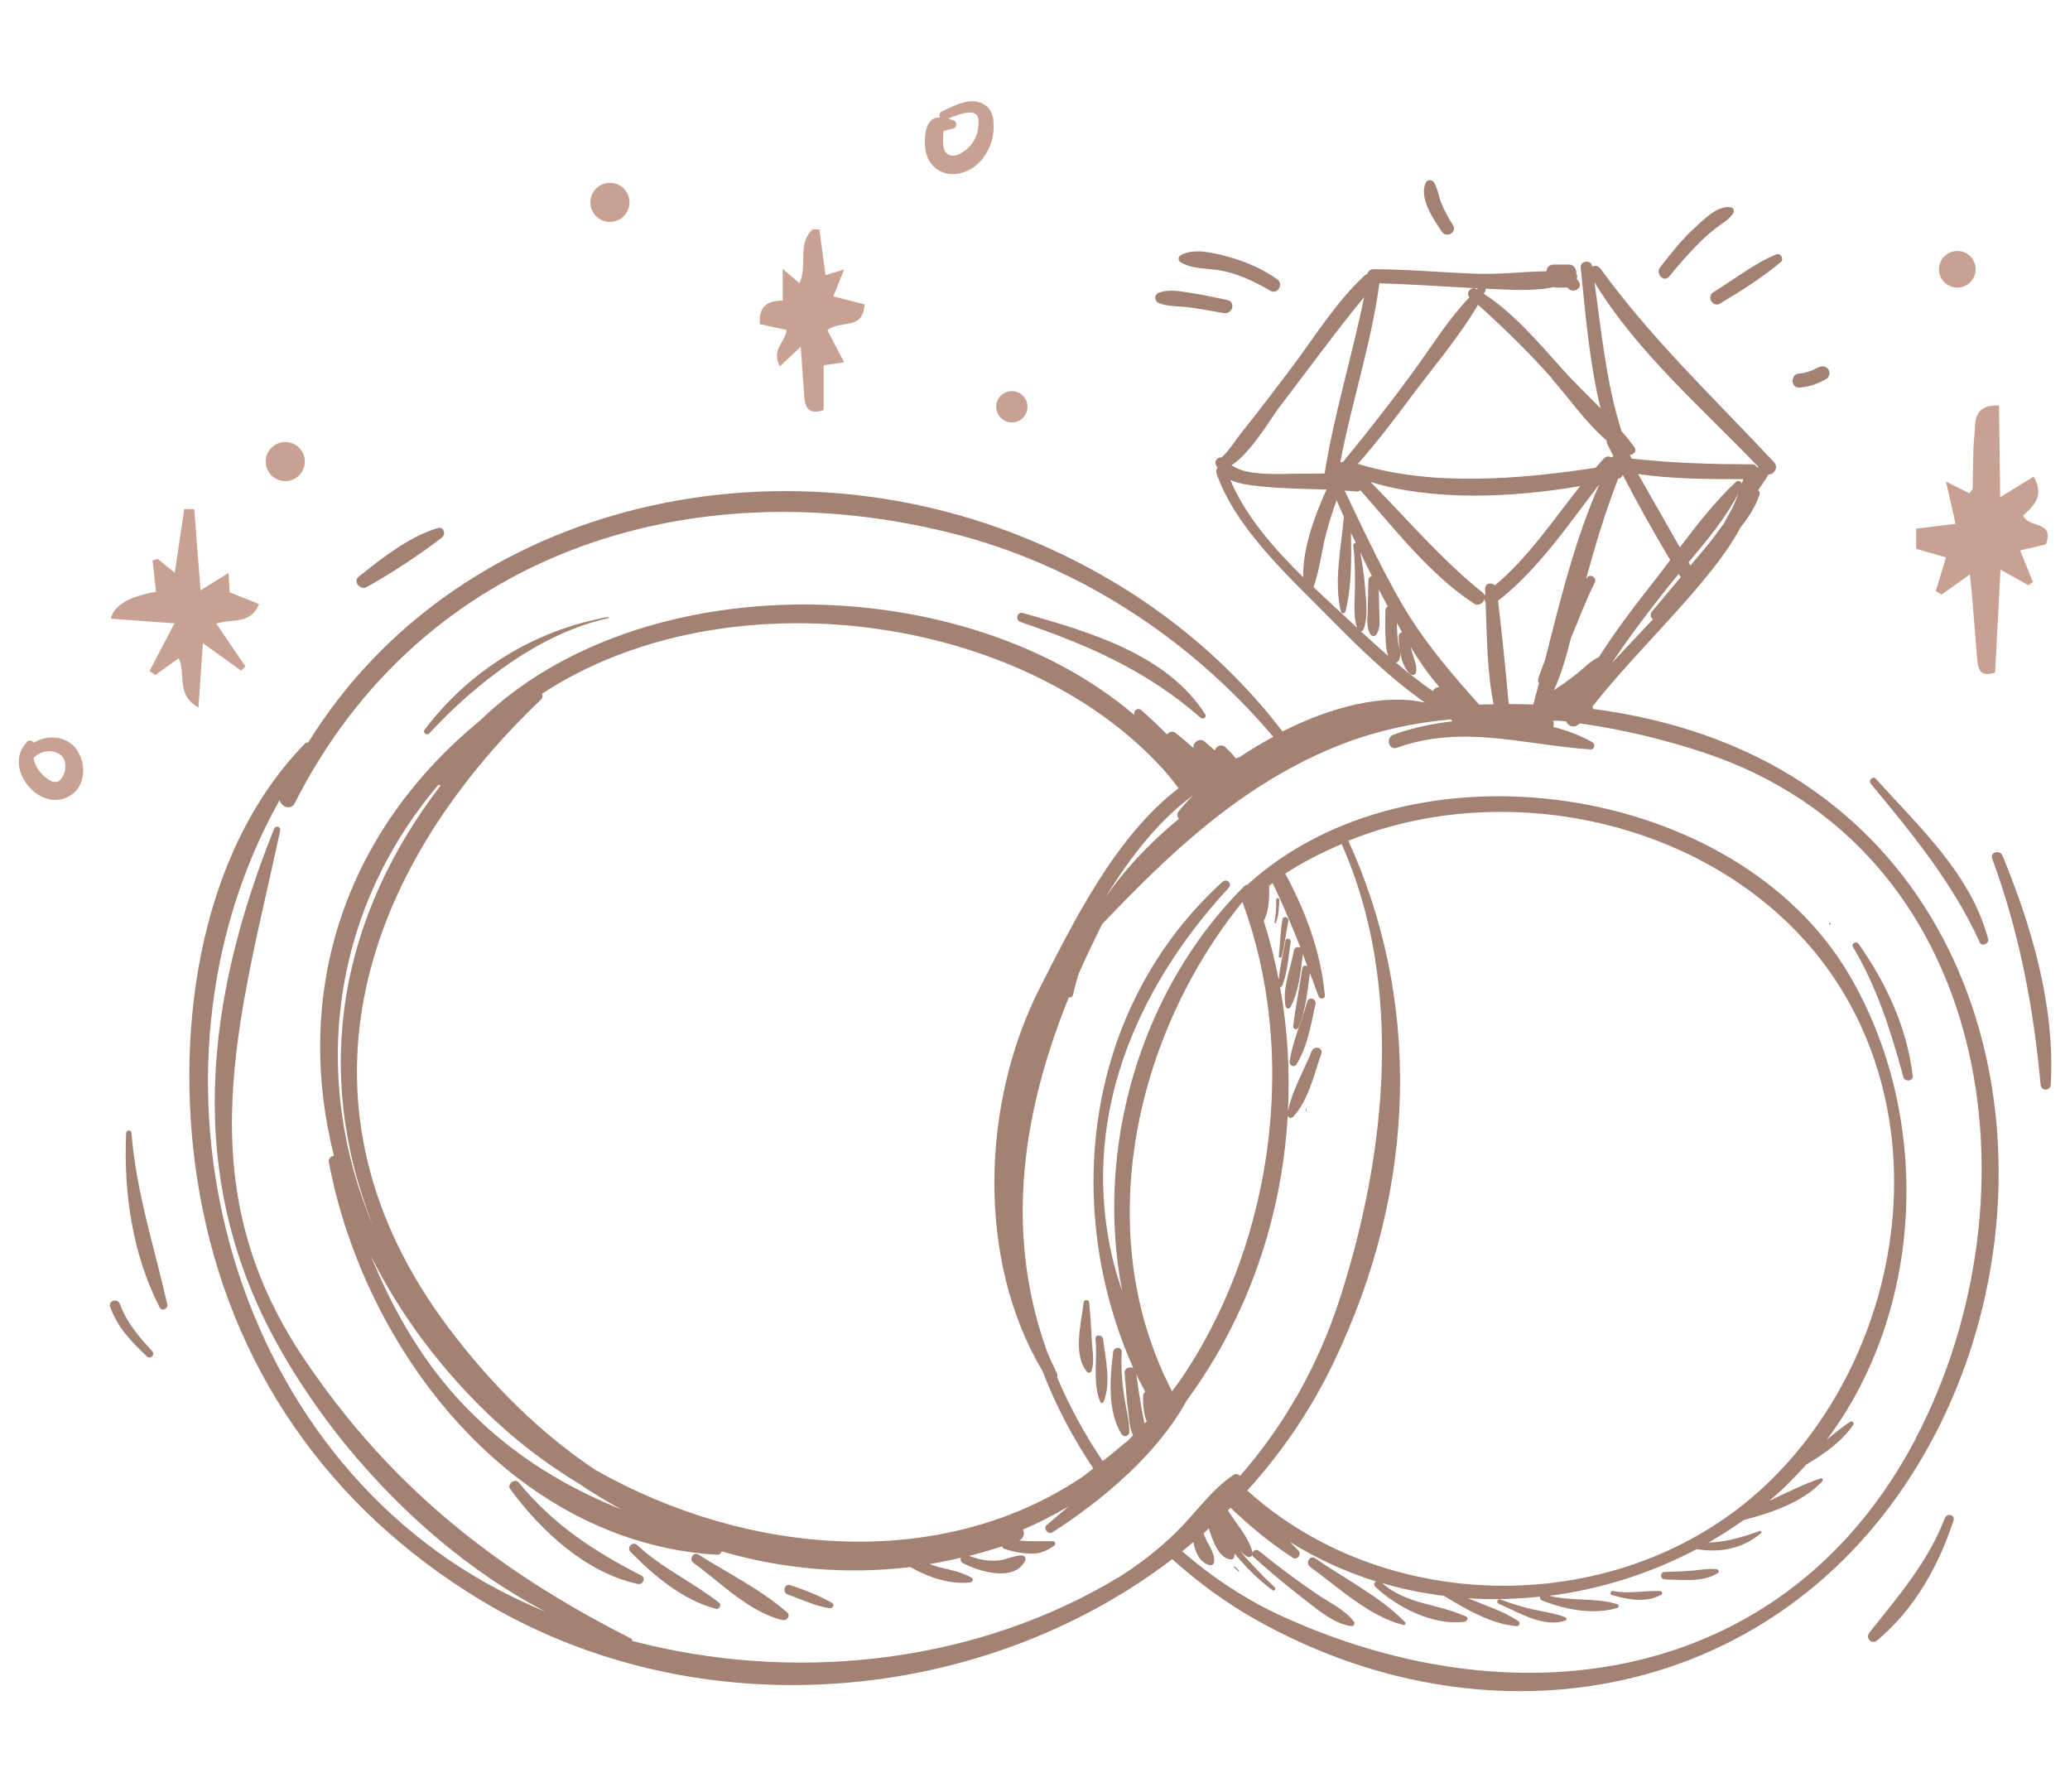 <?xml version="1.0" encoding="UTF-8"?><svg id="uuid-59c9408e-fc7e-43df-934c-6c60af3af729" xmlns="http://www.w3.org/2000/svg" xmlns:xlink="http://www.w3.org/1999/xlink" viewBox="0 0 220.36 190.78"><defs><clipPath id="uuid-4b32e794-476a-44f6-8798-5eed9e326e54"><rect width="220.36" height="190.78" style="fill:none; stroke-width:0px;"/></clipPath></defs><g id="uuid-076ecc08-6757-4300-8ae8-cb8f682ba40e"><g style="clip-path:url(#uuid-4b32e794-476a-44f6-8798-5eed9e326e54);"><path d="M130.24,28.85c1.77.39,3.43,1.17,4.97,2.09.8.48,1.49-.72.73-1.24-1.64-1.12-3.36-1.88-5.27-2.39-1.51-.4-3.61-.95-5.01-.12-.27.16-.26.54,0,.71,1.3.82,3.09.61,4.58.95Z" style="fill:#a38274; fill-rule:evenodd; stroke-width:0px;"/><path d="M123.39,32.27c.97.39,2.11.3,3.15.44,1.26.17,2.5.39,3.75.62.9.16,1.3-1.19.38-1.39-1.24-.27-2.47-.53-3.72-.73-1.14-.18-2.46-.47-3.56-.06-.56.21-.54.9,0,1.12Z" style="fill:#a38274; fill-rule:evenodd; stroke-width:0px;"/><path d="M154.67,23.96c-.47-.74-.89-1.5-1.22-2.3-.3-.74-.38-1.54-.78-2.23-.18-.31-.72-.35-.88,0-.78,1.63.81,3.91,1.7,5.23.49.73,1.67.06,1.19-.7Z" style="fill:#a38274; fill-rule:evenodd; stroke-width:0px;"/><path d="M177.7,29.42c1.01-1.23,2.04-2.42,3.16-3.54.68-.69,1.41-1.32,2.2-1.89.57-.41,1.09-.71,1.46-1.32.17-.29-.05-.61-.37-.63-1.41-.09-2.73,1.29-3.7,2.17-1.4,1.26-2.57,2.76-3.72,4.24-.54.69.4,1.67.98.98Z" style="fill:#a38274; fill-rule:evenodd; stroke-width:0px;"/><path d="M183.11,32.31c2.24-1.34,4.47-2.75,6.47-4.42.36-.3-.03-1.01-.48-.82-2.42,1.01-4.47,2.66-6.7,4.03-.77.47-.07,1.68.71,1.21Z" style="fill:#a38274; fill-rule:evenodd; stroke-width:0px;"/><path d="M191.55,41.25c1.02-.05,1.94-.4,2.84-.89.23-.12.36-.38.36-.63,0-.41-.29-.74-.73-.74-.34,0-.7.24-1,.38-.47.21-.95.35-1.47.38-.96.06-.97,1.55,0,1.5Z" style="fill:#a38274; fill-rule:evenodd; stroke-width:0px;"/><path d="M131.37,166.83c.16.15.31.3.47.45.04.04.11-.02.07-.07-.15-.16-.3-.31-.45-.47-.05-.05-.14.03-.08.08Z" style="fill:#a38274; fill-rule:evenodd; stroke-width:0px;"/><path d="M191.98,83.4c-6.59-4.36-14.39-6.9-22.39-7.94,0-.09-.03-.17-.07-.25,3.64-4.62,7.92-8.74,11.68-13.27,1.43-1.72,2.96-3.69,4.1-5.82.86-1.1,1.63-2.26,2.02-3.5.05-.17-.03-.33-.17-.43.37-.55.79-1.1,1.11-1.68.58,0,1.11-.76.59-1.32-6.35-6.78-12.99-13.06-18.48-20.6-.23-.32-.61-.35-.88-.21,0-.02,0-.05-.01-.08-.11-.69-1.28-.53-1.21.16.51,5.02.93,10.09,2.11,14.99-1.41-1.43-2.87-2.82-4.14-4.25-2.51-2.81-5.1-5.85-8.28-7.94.05-.1.11-.2.16-.29.04-.08.04-.17.03-.25.1,0,.19.01.29.02,2.19.09,4.76.3,7.03-.19.06.02.11.06.18.06.4,0,.8-.01,1.2,0l.02.02s.06.06.17.15c.53.43,1.49-.14,1.02-.79-.08-.11-.14-.24-.22-.36.12-.16.08-.37-.05-.51.1-.44-.26-.96-.75-.96-.55,0-1.1-.01-1.66,0-.25,0-.55.14-.66.38-.06.13-.08.23-.09.33-2.52.05-5.1.36-7.6.26-3.61-.13-7.2-.47-10.81-.47-.38,0-.6.23-.67.51-.1.03-.2.08-.3.17-3.06,2.83-5.44,6.74-7.94,10.04-1.67,2.2-3.33,4.4-5.06,6.55-.44.55-1.59,2.27-2.19,2.74-.39-.01-.8.3-.64.76.05.15.13.26.2.39-.13.12-.21.29-.13.52,1.98,5.88,7.91,11.22,12.12,15.5,2.97,3.01,6.36,6.34,10.09,8.95-4.46-1.01-10.1.5-15.17,3.07-6.72-8.76-15.98-15.97-27.57-20.67-27.35-11.07-60.57-3.3-76.15,21.84-.13-.01-.25.01-.35.12-11.68,11.97-14.01,31.73-11.26,47.61,3.23,18.65,13.74,33.71,29.89,43.51,22.99,13.94,53.2,11.34,73.7-4.31,2.68,2.41,5.62,4.59,8.88,6.43,24.16,13.61,53.26,9.02,68.95-14.06,15.81-23.24,13.79-58.76-10.64-74.93ZM167.85,71.72c-.78.63-1.61,1.2-2.44,1.76.81-1.74,1.35-3.67,1.82-5.56.84-1.98,1.59-4.02,2.53-5.89.28-.56-.51-1.04-.85-.5-.02.04-.04.07-.07.11.99-3.62,2.06-7.19,3.42-10.69.01,0,.03,0,.04,0,.26-.06.39-.22.45-.4,1.59,3.07,3.28,6.1,5.05,9.06-.79,1.05-1.57,2.09-2.37,3.09-1.85,2.34-3.62,4.73-5.22,7.24-.89.4-1.64,1.21-2.38,1.81ZM163.83,72.72c-.2.76-.4,1.52-.6,2.27-.88-.03-1.75-.05-2.62-.05-.33-3.66-.7-7.33-1.14-10.98,4.34-3.42,7.44-8.06,10.79-12.41-2.59,5.83-4.21,12.47-5.79,18.73-.26.66-.52,1.33-.72,1.99-.06.19,0,.34.09.45ZM158.09,62.7c.01.18.02.36.03.54-.03.06-.06.12-.07.18-.03-.12-.09-.23-.2-.33-4.41-3.53-8.01-7.8-11.95-11.79,6.7,2.07,15.22,1.66,22.32.44-2.91,3.64-5.48,7.56-9.08,10.57-.35-.35-1.07-.25-1.03.38ZM159.02,74.97c-.52.01-1.04.01-1.56.03-3.16-3.55-6-6.84-8.41-11.05-1.95-3.42-3.64-6.98-5.34-10.53,0-.08-.04-.14-.08-.18-.16-.34-.32-.68-.49-1.02.41.03.81.05,1.22.09.2.02.35-.03.46-.12,3.77,4.24,7.39,8.97,12.11,12.07.44.29.95-.04,1.09-.46.02.1.07.2.12.28.16,3.6.14,7.34.86,10.88ZM175.95,65.93c-1.44,1.55-2.91,3.07-4.34,4.61,1.86-2.77,3.86-5.44,5.96-8.06.37-.46.75-.92,1.14-1.39.07.12.14.23.21.35-1.02,1.21-2.03,2.42-3.05,3.63-.25.3-.15.66.08.86ZM184.38,54.15c-.25.44-.49.87-.74,1.31-.03.06-.04.12-.06.17-.57.79-1.14,1.58-1.73,2.3-.62.77-1.27,1.51-1.9,2.27-.07-.12-.13-.23-.2-.35,1.97-2.32,3.96-4.72,5.33-7.37-.2.58-.45,1.12-.7,1.67ZM185.43,51.46c-.1-.24-.4-.38-.65-.15-2.18,2.05-4.09,4.49-5.95,6.95-1.48-2.6-2.96-5.2-4.45-7.8,3.7.53,7.48.55,11.2.54-.04.16-.11.3-.15.45ZM169.73,30.03c4.52,7.46,11.46,13.38,17.44,19.65-.03.03-.06.07-.09.1-.12-.2-.31-.36-.62-.36-4.3,0-8.54-.13-12.79-.61-.05-.13-.1-.27-.15-.4.39-.03.76-.39.48-.79-.42-.6-.9-1.17-1.39-1.74-1.62-5.12-2.13-10.53-2.87-15.85ZM165.17,40.28c1.75,1.96,3.66,4.74,5.88,6.62-.02.12-.01.25.06.39.21.41.43.82.64,1.24-.02.03-.03.06-.04.08-.09,0-.16.04-.23.07-.22-.13-.5-.13-.74.12-.3.32-.59.66-.88.99-8.16,1.23-17.44,2.02-25.31-.42,1.98-2.23,3.78-4.6,5.57-7,2.36-3.17,5.19-6.46,7.22-9.93,2.76,2.48,5.37,5.03,7.86,7.82ZM146.83,30.15c3.5.11,7,.36,10.51.54-.04.03-.07.08-.11.11-.03-.02-.05-.04-.08-.05-.55-.32-1.17.44-.72.89-2.23,2.31-4.01,5.21-5.88,7.78-2.43,3.33-4.95,6.57-7.58,9.74-.11,0-.21.02-.3.08,1.21-6.4,3.3-12.61,4.17-19.07ZM136.11,43.45c3.03-3.94,5.94-7.98,9.1-11.82-1.24,6.19-3.14,12.24-4.15,18.48,0,.02,0,.03,0,.05-.01.08-.03.16-.05.24-.92,0-1.84.03-2.68.02-1.68-.02-5.56.35-7.23-.91,1.92-1.12,4.35-5.19,5.01-6.06ZM130.98,51.08c1.04.49,2.35.59,3.43.71,2.26.23,4.53.23,6.8.32-1.32,2.94-2.53,6.25-2.48,9.33-3.11-3.06-6.14-6.5-7.75-10.35ZM142.49,64.98c-.86-.8-1.76-1.63-2.66-2.49.67-1.85.86-3.91,1.37-5.81.31-1.16.68-2.3,1.09-3.43.25.59.51,1.18.77,1.77-.29,3.33-1.08,6.87-.32,10.07.06.25.43.24.49,0,.66-2.62.65-5.55.58-8.38.16.36.35.71.52,1.07-.15.02-.29.13-.27.3.19,1.46.18,2.93.18,4.39,0,1.41-.22,2.98.22,4.34-.66-.62-1.32-1.23-1.96-1.83ZM144.87,67.2c.13-.01.25-.09.3-.24.5-1.39.24-3.04.14-4.49-.08-1.23-.29-2.45-.5-3.66.4.84.82,1.67,1.23,2.5-.2.06-.37.2-.37.46-.02,1-.04,1.99-.06,2.99-.02.92-.22,1.94.28,2.76.15.24.5.24.65,0,.44-.72.31-1.51.29-2.33-.02-.81-.04-1.62-.05-2.43.31.6.64,1.19.96,1.78-.15.09-.26.24-.26.47-.02,1.08-.04,2.16.04,3.23.03.48.07,1.09.26,1.58-.99-.87-1.96-1.74-2.91-2.62ZM148.59,70.51c.12-.01.24-.07.31-.19.36-.63,0-1.39-.08-2.07-.08-.64-.11-1.3-.13-1.95.18.31.36.64.56.97-.2.07-.36.24-.36.52.02,1.23.26,3.11,1.24,3.96.19.16.55.13.6-.16.11-.56-.03-.99-.21-1.52-.14-.4-.25-.8-.34-1.2.88,1.47,1.91,2.96,3.05,4.26-.29,0-.58.17-.69.44-1.35-.94-2.67-1.97-3.94-3.05ZM118.95,167.94c-.23.14-.46.29-.69.43-.22.13-.45.26-.68.39-14.74,8.33-33.23,10.36-50.26,5.91-.01-.11-.05-.22-.18-.28-14.43-7.31-25.68-16.24-34.79-29.79-12.59-18.71-6.84-36.12-2.52-56.2.09-.43-.49-.58-.65-.18-7.32,18.19-9.49,36.74.07,54.35,6.24,11.5,16.74,22.68,28.84,28.99-1.16-.48-2.3-.99-3.43-1.54-30.81-14.96-41.13-55.97-24.89-84.86.16.73,1.2,1.14,1.62.31,13.41-26.5,41.9-35.7,69.78-28.75,13.46,3.35,25.46,11.19,34.38,21.71-1.24.67-2.44,1.38-3.56,2.14-.16.05-.3.11-.45.16-.29-.43-.68-.8-1.06-1.17-.43-.43-1-.14-1.16.3-.37-.31-.73-.61-1.01-.87-.56-.54-1.32.01-1.28.61-.62-.54-1.24-1.08-1.88-1.58-.33-.26-.73-.11-.91.16-.88-.89-1.79-1.75-2.73-2.58-.42-.36-.91.08-.75.51-18.11-15.48-52.5-16.11-69.71.63-15.2,12.54-19.64,29.87-15.5,46.29-.31.03-.62.28-.54.69,3.78,20,19.5,40.45,41.29,41.77.29.02.45-.15.53-.36,6.43,1.88,13.22,2.5,20.07,1.67,1.94,1.1,4.28,1.88,6.37,1.64.26-.03.41-.37.14-.52-1.09-.62-2.34-.84-3.55-1.14-.31-.08-.6-.2-.91-.3,1.11-.18,2.23-.41,3.34-.67-.06.2-.03.44.19.56,1.69.89,5.44,2.06,6.64-.21.14-.26-.03-.6-.34-.6-.84.01-1.59.44-2.44.53-1.12.12-2.14-.09-3.17-.48,1.16-.29,2.32-.63,3.48-1.01.07.12.16.22.32.28.87.29,1.72.45,2.63.49,1.06.05,1.76-.25,2.61-.84.21-.14.14-.48-.13-.48-1.21-.02-2.41.06-3.6-.08.52-.22.62-.78.42-1.17,1.67-.69,3.28-1.54,4.86-2.45-.77.65-1.54,1.31-2.32,1.96-.44.37.14,1.1.61.79,5.41-3.5,11.13-8.29,14.3-14.05,6.51-8.86,10.12-19.49,10.73-30.28.1.21.36.32.57.11,1.64-1.72,2.23-4.53,3.01-6.72.23-.65-.77-.9-1.02-.28-.81,2.05-2.12,4.23-2.53,6.42.22-4.43-.05-8.87-.84-13.23.09,0,.19-.04.23-.15.58-1.47.66-3.11.9-4.66.06-.36-.49-.52-.55-.15-.25,1.39-.62,2.79-.72,4.2-.42-2.12-.94-4.22-1.6-6.29.58-1.04.59-2.57.58-3.62,0-.04-.02-.07-.02-.11.13-.1.26-.2.39-.29,1.08,2.24,2.04,4.54,2.96,6.87-.27-.11-.63-.05-.69.28-.34,1.9-1.28,4.04-.89,5.99.05.24.4.27.51.07.9-1.65,1.1-3.79,1.32-5.66.16.42.32.86.48,1.28-.23-.1-.5-.05-.54.26-.3,2.06-.72,4.11-.97,6.17-.03.29.43.41.54.15.81-1.83.98-3.87,1.24-5.84.31.82.63,1.64.93,2.48.12.34.7.31.67-.09-.43-4.64-2.04-8.94-4.22-12.97,1.9-1.25,3.93-2.26,6.01-3.15,6.66,15.03,4.75,32.99-.18,48.34-2.37,7.35-6.04,13.64-10.64,18.92-.17-.18-.45-.26-.66-.13-2.35,1.53-4.11,4.13-6.11,6.09-1.91,1.88-4.03,3.5-6.29,4.92ZM125.5,87.15c-3,2.48-5.73,5.31-7.84,8.41,2.55-4.17,5.57-8.12,9.33-10.89-.56.57-1.08,1.14-1.52,1.7-.22.28-.16.6.03.78ZM52.81,151.3c2.67,2.48,5.63,4.69,8.77,6.59,1.49,1.01,3.03,1.94,4.59,2.79-5.81-2.37-11.06-5.42-16.02-10.33-4.79-4.74-8.18-10.55-10.7-16.74,3.16,6.38,7.66,12.4,13.34,17.69ZM46.68,83.53c.07.04.15.06.23.07-10.67,13.9-13.76,30.26-7.21,46.88-6.58-15.56-4.6-33.3,6.98-46.96ZM63.45,156.51c-5.75-3.83-11.02-8.94-15.76-15.26-17.43-23.24-9.65-48.13,9.85-66.74.23-.21.26-.46.18-.68,19.56-12.82,51.13-8.6,66.23,8.19.54.61,1.03,1.25,1.52,1.88-6.76,5.15-11.21,14.27-14.78,21.26-6.19,12.15-6.8,28.89.29,40.78,1.4,3.64,3.22,7.11,5.41,10.36-.35.27-.69.54-1.04.82-15.02,10.19-35.66,8.56-51.9-.62ZM121.91,148.15c-.12.09-.22.22-.22.43-.01.77.01,1.87.38,2.7-.08.08-.16.16-.23.25-.09-.48-.21-.97-.28-1.41-.22-1.27-.42-2.54-.59-3.81.29.63.64,1.23.95,1.85ZM132.26,96.01c5.95,16.06,3.27,35.5-5.76,49.61-.55.86-1.13,1.68-1.73,2.47-8.65-16.65-4.13-37.73,7.49-52.08ZM143.54,89.49c18.51-7.47,42.56-1.06,52.84,16.41,9.63,16.38,5.42,38.4-7.68,51.47-14.94,14.9-40.66,15.11-55.92,1.28,3.61-3.98,6.71-8.48,9.13-13.5,9.22-19.07,9.22-39.03,1.63-55.65ZM203.98,153.05c-13.6,26.04-42.02,30.53-67.31,19.07-4.02-1.82-7.6-4.21-10.81-6.99.4-.32.78-.66,1.17-.99.2,1.08.71,2.2,1.72,2.45.27.07.49-.12.51-.38.07-1.07-.84-1.96-1.12-3.01.19-.16.36-.34.54-.51.43,1.34,1.08,3.21,2.38,3.3.14.01.29-.11.33-.25.03-.14.03-.26.02-.39,1.21,1.43,2.48,2.76,4.06,3.92.18.13.4-.16.24-.31-1.31-1.2-2.53-2.52-3.72-3.88.25.23.5.46.8.62.21.12.45,0,.54-.18.02.06.02.13.08.18,1.65,1.47,3.33,2.91,5.09,4.26,1.52,1.17,3.44,2.91,5.39,3.13.22.02.38-.27.26-.45-.93-1.28-2.58-2.03-3.88-2.91-2.15-1.46-4.24-3.01-6.25-4.65-.26-.21-.56-.07-.68.16-.42-1.64-1.72-3.02-2.63-4.48.1-.09.2-.18.29-.27,2.03,1.94,4.21,3.75,6.63,5.32.47.3.97-.38.59-.76-.31-.31-.6-.62-.9-.93,2.88,1.81,5.97,3.21,9.17,4.21-.19.12-.3.36-.09.56,2.36,2.23,6.18,4.17,9.52,3.73.25-.03.45-.41.15-.55-3.02-1.39-6.33-1.27-8.95-3.57,2.18.65,4.42,1.09,6.68,1.38.02.02.02.05.04.06,2.26,1.36,4.94,2.95,7.63,3.15.31.02.38-.4.15-.55-1.63-1.07-3.53-1.66-5.34-2.42,2.54.18,5.11.09,7.66-.17-.02.15.03.33.21.4,2.43.96,5.45,1.58,8.01.8.2-.06.2-.34,0-.4-2.35-.72-4.84-.29-7.22-.89,5.41-.69,10.75-2.36,15.68-4.97,2.5.41,4.88-.03,6.85-1.7.11-.09,0-.28-.13-.23-1.8.63-3.57,1.2-5.44,1.22,1.28-.73,2.52-1.53,3.74-2.39,2.96-.77,6.27-1.89,8.35-4.11.13-.13,0-.39-.19-.32-1.89.66-3.68,1.55-5.5,2.42.06-.05.12-.09.18-.14,1.38-1.16,2.62-2.43,3.8-3.74,1.89-1.13,3.83-2.48,5.01-4.25.13-.19-.13-.45-.32-.32-.89.57-1.7,1.25-2.51,1.93,10.5-14,11.22-34.51,2.38-49.53-12.05-20.48-46.56-25.5-64.07-9.54-.1,0-.21.03-.3.12-11.07,11.01-15.98,27.87-13,43.15-.31-.98-.64-1.94-.9-2.97-3.76-14.99,2.13-29.06,12.23-39.99.4-.44-.21-1.05-.65-.65-14.74,13.42-17.13,34.62-9.51,51.76-.36-.19-.96.02-.92.51.12,1.29.18,2.59.35,3.87.12.88.14,1.96.55,2.79-.19.19-.37.4-.57.59-.72.54-1.39,1.15-2.06,1.68-.2.16-.4.31-.6.47-1.88-2.8-3.53-5.77-4.85-8.92.04-.14.04-.3-.05-.47-.34-.69-.65-1.4-.96-2.1-.07-.19-.15-.38-.21-.57-4.45-12.76-2.35-25.42,2.46-37.3.2.03.41-.04.46-.31.17-.78.38-1.54.62-2.27.78-1.76,1.61-3.51,2.48-5.23,7.29-7.64,14.76-14.74,24.79-18.85,3.9-1.6,8.05-2.53,12.28-2.93.03.02.07.03.1.05,0,.05.05.1.08.16-2.29.27-4.46.75-6.27,1.44-.84.32-.49,1.67.38,1.37,7.06-2.52,13.54-.29,20.63.18.41.03.53-.56.2-.75-1.22-.72-2.65-1.25-4.18-1.65.08-.21.08-.45-.02-.65.15,0,.29-.02.44-.02.32.03.64.05.95.09.15.46.85.75,1.28.34.07-.04.13-.09.19-.13,4.57.64,9.06,1.73,13.26,3.13,30.7,10.23,36.03,47.04,22.5,72.95Z" style="fill:#a38274; fill-rule:evenodd; stroke-width:0px;"/><path d="M140.01,165.86c-.57-.4-1.08.52-.54.92,3,2.18,6.27,5.27,9.93,6.19.17.04.3-.17.17-.3-2.65-2.75-6.46-4.63-9.57-6.81Z" style="fill:#a38274; fill-rule:evenodd; stroke-width:0px;"/><path d="M163.22,171.32c-1.2-.28-2.37-.64-3.52-1.08-.26-.1-.45.34-.19.45,2.09.89,4.77,2.61,7.11,1.81.18-.06.17-.29,0-.36-1.07-.43-2.28-.56-3.4-.83Z" style="fill:#a38274; fill-rule:evenodd; stroke-width:0px;"/><path d="M171.72,169.35c-.28-.05-.39.35-.12.43,1.71.48,3.62.88,5.25-.04.18-.1.09-.37-.1-.38-1.72-.08-3.3.33-5.03-.01Z" style="fill:#a38274; fill-rule:evenodd; stroke-width:0px;"/><path d="M180.2,167.17c-.99.1-1.99.12-2.99.15-.51.01-.51.77,0,.79,1.77.04,4.11.35,5.66-.67.19-.13.1-.37-.11-.4-.86-.11-1.71.05-2.56.14Z" style="fill:#a38274; fill-rule:evenodd; stroke-width:0px;"/><path d="M194.79,98.42c.12,0,.12-.19,0-.19s-.12.19,0,.19Z" style="fill:#a38274; fill-rule:evenodd; stroke-width:0px;"/><path d="M197.56,103.41s0,0,0,0v-.93s0,0,0,0v.93Z" style="fill:#a38274; fill-rule:evenodd; stroke-width:0px;"/><path d="M197.26,100.81c2.59,4.34,4.05,9,5.36,13.84.15.54,1.07.45,1-.13-.63-5.18-2.79-9.81-5.76-14.05-.25-.36-.83-.04-.6.35Z" style="fill:#a38274; fill-rule:evenodd; stroke-width:0px;"/><path d="M55.23,157.81c-.42-.51-1.3.17-.91.7,3.28,4.45,8.02,8.88,13.58,10.09.52.12.89-.63.38-.9-5.04-2.56-9.44-5.46-13.05-9.89Z" style="fill:#a38274; fill-rule:evenodd; stroke-width:0px;"/><path d="M67.84,164.46c-.48-.45-1.18.25-.72.72,2.51,2.57,5.54,5.11,9.07,6.06.34.1.68-.38.37-.63-2.81-2.22-6.06-3.66-8.72-6.14Z" style="fill:#a38274; fill-rule:evenodd; stroke-width:0px;"/><path d="M74.35,165.48c-.57-.36-1.04.51-.51.89,2.89,2.08,5.93,5.25,9.49,6.08.44.1.85-.47.47-.81-2.75-2.42-6.34-4.21-9.44-6.16Z" style="fill:#a38274; fill-rule:evenodd; stroke-width:0px;"/><path d="M84.13,168.73c-.63-.21-.89.77-.27.99,1.49.53,2.88,1.23,4.46,1.46.33.05.58-.38.24-.57-1.4-.8-2.89-1.37-4.43-1.88Z" style="fill:#a38274; fill-rule:evenodd; stroke-width:0px;"/><path d="M45.69,78.07c4.95-5.34,11.82-10.7,19.06-12.27.08-.02.05-.14-.03-.12-7.82,1.39-14.78,5.69-19.53,12.01-.22.29.26.65.5.38Z" style="fill:#a38274; fill-rule:evenodd; stroke-width:0px;"/><path d="M108.64,66.21c7.12,2.41,13.5,5.2,19.18,10.2.25.22.67-.07.48-.37-4.07-6.44-12.51-8.83-19.4-10.79-.62-.18-.87.76-.26.96Z" style="fill:#a38274; fill-rule:evenodd; stroke-width:0px;"/><path d="M135.86,95.74c.01.83-.04,1.63-.18,2.46-.01.09.1.12.13.04.33-.81.35-1.62.37-2.49,0-.21-.33-.21-.33,0Z" style="fill:#a38274; fill-rule:evenodd; stroke-width:0px;"/><path d="M136.53,97.85c-.24,1.31-.24,2.62-.4,3.94-.02.18.27.21.31.04.32-1.27.46-2.52.71-3.81.08-.41-.55-.58-.62-.17Z" style="fill:#a38274; fill-rule:evenodd; stroke-width:0px;"/><path d="M139.16,106.62c-.61,2.11-1.53,4.17-1.88,6.34-.07.45.5.74.75.32,1.18-1.94,1.53-4.23,2.01-6.42.12-.57-.72-.81-.88-.24Z" style="fill:#a38274; fill-rule:evenodd; stroke-width:0px;"/><path d="M139.08,118.31c0-.09,0-.18,0-.28,0-.04-.07-.04-.07,0,0,.09,0,.18,0,.28,0,.04.06.04.06,0Z" style="fill:#a38274; fill-rule:evenodd; stroke-width:0px;"/><path d="M115.95,138.67c-.04-.39-.56-.39-.6,0-.24,2.19-1.18,5.49.37,7.36.14.18.43.06.49-.13.31-1.02.08-2.11.02-3.16-.07-1.37-.15-2.72-.28-4.08Z" style="fill:#a38274; fill-rule:evenodd; stroke-width:0px;"/><path d="M117.11,149.19c.08.19.31.19.38,0,.81-2,.2-4.58-.07-6.66-.06-.5-.85-.52-.8,0,.22,2.13-.33,4.65.49,6.66Z" style="fill:#a38274; fill-rule:evenodd; stroke-width:0px;"/><path d="M120.22,152.44c.01-1.29-.36-2.55-.55-3.82-.23-1.55-.34-3.14-.26-4.71.03-.6-.84-.57-.91,0-.33,2.73-.64,6.31.9,8.75.23.37.81.22.82-.22Z" style="fill:#a38274; fill-rule:evenodd; stroke-width:0px;"/><path d="M13.43,120.6c-.29,6.29.66,12.92,3.57,18.57.24.46.92.13.81-.34-1.38-6.1-3.32-11.95-3.81-18.23-.03-.36-.55-.37-.57,0Z" style="fill:#a38274; fill-rule:evenodd; stroke-width:0px;"/><path d="M12.77,138.81c-.23-.65-1.28-.38-1.04.29.78,2.21,2.24,3.7,3.91,5.28.38.35.92-.19.56-.57-1.39-1.48-2.73-3.06-3.43-5Z" style="fill:#a38274; fill-rule:evenodd; stroke-width:0px;"/><path d="M210.74,100.3c.24.52,1.04.14.9-.38-1.85-6.91-7.33-11.89-11.95-17.02-.33-.36-.83.16-.53.53,4.42,5.33,8.69,10.53,11.59,16.86Z" style="fill:#a38274; fill-rule:evenodd; stroke-width:0px;"/><path d="M213.18,91.09c-.27-.67-1.36-.4-1.1.3,2.88,7.86,4.39,15.75,5.15,24.07.06.68,1.04.7,1.08,0,.47-8.35-1.99-16.73-5.13-24.37Z" style="fill:#a38274; fill-rule:evenodd; stroke-width:0px;"/><path d="M39.03,62.49c2.72-1.52,5.53-3.37,8-5.26.47-.36.23-1.22-.43-1.02-3.07.92-5.95,3.2-8.42,5.18-.64.51.18,1.48.85,1.1Z" style="fill:#a38274; fill-rule:evenodd; stroke-width:0px;"/><path d="M207.04,161.58c-1.78,4.67-4.97,8.34-8.03,12.19-.47.59.24,1.32.83.83,3.94-3.28,6.56-7.95,8.12-12.77.19-.59-.7-.81-.91-.25Z" style="fill:#a38274; fill-rule:evenodd; stroke-width:0px;"/><path d="M215.37,54.88c1.07-.98,2.34-2.08,1.12-4.15-1.13.7-2.2,1.35-3.56,2.19-.04-3.42-.09-6.57-.13-9.76-2.8-.1-2.47,1.78-2.61,3.09-.2,1.89-.12,3.8-.19,5.7,0,.19-.23.37-.35.56-.67-.34-1.29-.65-2.49-1.25.42,1.84.71,3.12,1.02,4.5-1.4.17-2.69.33-4.19.51,0,.78,0,1.46,0,2.15,1.24.36,2.23.64,3.17.91-.39,1.29-.74,2.44-1.09,3.6.21.11.42.23.63.35.89-.64,1.78-1.27,3-2.14.11,1.09.2,1.87.27,2.66.18,2.13.32,4.27.52,6.41.09.93.23,1.92,1.9,1.38.18-3.46.37-7.03.57-10.95,1.35.75,2.17,1.2,2.99,1.66l.46-.37c-.43-1.07-.87-2.13-1.36-3.34,1.01-.24,1.93-.46,2.74-.65.95-2.53-1.79-1.68-2.42-3.05Z" style="fill:#c8a192; stroke-width:0px;"/><path d="M89.85,28.69c-.93.28-1.43.43-1.97.59-.23-1.71-.44-3.29-.66-4.87h-.7c-1.7,1.51-.51,3.93-1.42,5.73-.54-.46-.98-.84-1.78-1.52v3.38c-1.67,0-2.57.65-2.43,2.5.95.21,1.91.42,2.84.62-.12,1.31-1.69,2.14-.7,3.87.74-.69,1.35-1.27,2.21-2.08.14,1.9.25,3.63.39,5.36.09,1.11.45,1.92,2.05,1.37v-4.76c.8-.11,1.37-.19,2.18-.31-.67-1.29-1.23-2.37-1.77-3.41,1.22-1.15,3.8.11,3.94-2.76-1.12-.29-2.21-.57-3.32-.85.37-.94.69-1.74,1.14-2.86Z" style="fill:#c8a192; stroke-width:0px;"/><path d="M24.32,60.99c-1.1.68-1.95,1.21-2.97,1.85-.24-3.1-.46-5.87-.67-8.64-.36,0-.71-.02-1.06-.02-.32,2.12-.64,4.24-1.02,6.79-.76-.62-1.29-1.05-1.81-1.48-.19.06-.37.11-.55.17.12,1.11.25,2.22.37,3.33q-4.3.74-4.82,2.86c2.26.17,4.45.33,6.78.5-.98,1.88-1.81,3.47-2.65,5.07.2.15.41.29.61.44.81-.59,1.61-1.17,2.49-1.79.81,1.66-.33,3.95,2.11,5.22.16-2.34.31-4.41.47-6.83,1.63,1.18,2.85,2.06,4.07,2.93.15-.15.3-.31.45-.46-1-1.47-2-2.94-3.1-4.55,1.74-.56,3.63.14,4.56-2.08-1.09-.44-2.09-.84-3.14-1.26-.03-.57-.06-1.17-.11-2.03Z" style="fill:#c8a192; stroke-width:0px;"/><path d="M107.8,41.63c-.92-.05-1.7.65-1.75,1.58-.05.91.66,1.7,1.58,1.75.92.05,1.7-.66,1.75-1.58.05-.92-.66-1.7-1.58-1.75Z" style="fill:#c8a192; stroke-width:0px;"/><path d="M64.93,19.46c-1.15,0-2.08.93-2.08,2.08s.93,2.08,2.08,2.08,2.08-.93,2.08-2.08-.93-2.08-2.08-2.08Z" style="fill:#c8a192; stroke-width:0px;"/><path d="M30.37,47.05c-1.15,0-2.08.93-2.08,2.08s.93,2.08,2.08,2.08,2.08-.93,2.08-2.08-.93-2.08-2.08-2.08Z" style="fill:#c8a192; stroke-width:0px;"/><path d="M208.46,26.72c-1.08-.06-1.99.77-2.05,1.84-.06,1.07.77,1.99,1.85,2.05,1.07.06,1.99-.77,2.05-1.85.06-1.07-.77-1.99-1.85-2.05Z" style="fill:#c8a192; stroke-width:0px;"/><path d="M7.5,79.11c-1.17-.85-2.72-.76-3.92-.05-.11-.23-.46-.33-.67-.12-2.84,2.81,1.6,8.05,4.84,5.55,1.66-1.28,1.35-4.21-.25-5.38ZM6.34,83.07c-.62.57-1.65-.41-2.02-.83-.39-.44-.65-1.01-.76-1.6.03-.02.07-.03.1-.06.74-.65,1.78-.85,2.64-.33.98.58.77,2.16.05,2.82Z" style="fill:#c8a192; stroke-width:0px;"/><path d="M104.11,10.85c-1.27-.32-2.73.5-3.84,1.01-.29.14-.32.42-.19.63-.34,0-.67.06-.97.34-.68.63-.7,2.07-.62,2.91.21,2.09,2,3.24,4,2.63,2.02-.62,3.23-2.74,3.29-4.75.04-1.3-.28-2.41-1.68-2.77ZM104.1,13.83c-.17,1.09-.96,2.05-1.93,2.55-.71.36-1.47.24-1.69-.58-.15-.57-.09-1.25-.05-1.84.03,0,.06-.02.12-.03.3-.08.59-.18.9-.24.44-.08.48-.74.05-.88-.18-.05-.37-.12-.56-.18.71-.29,1.42-.59,2.18-.65,1.25-.1,1.1,1,.97,1.85Z" style="fill:#c8a192; stroke-width:0px;"/></g></g></svg>